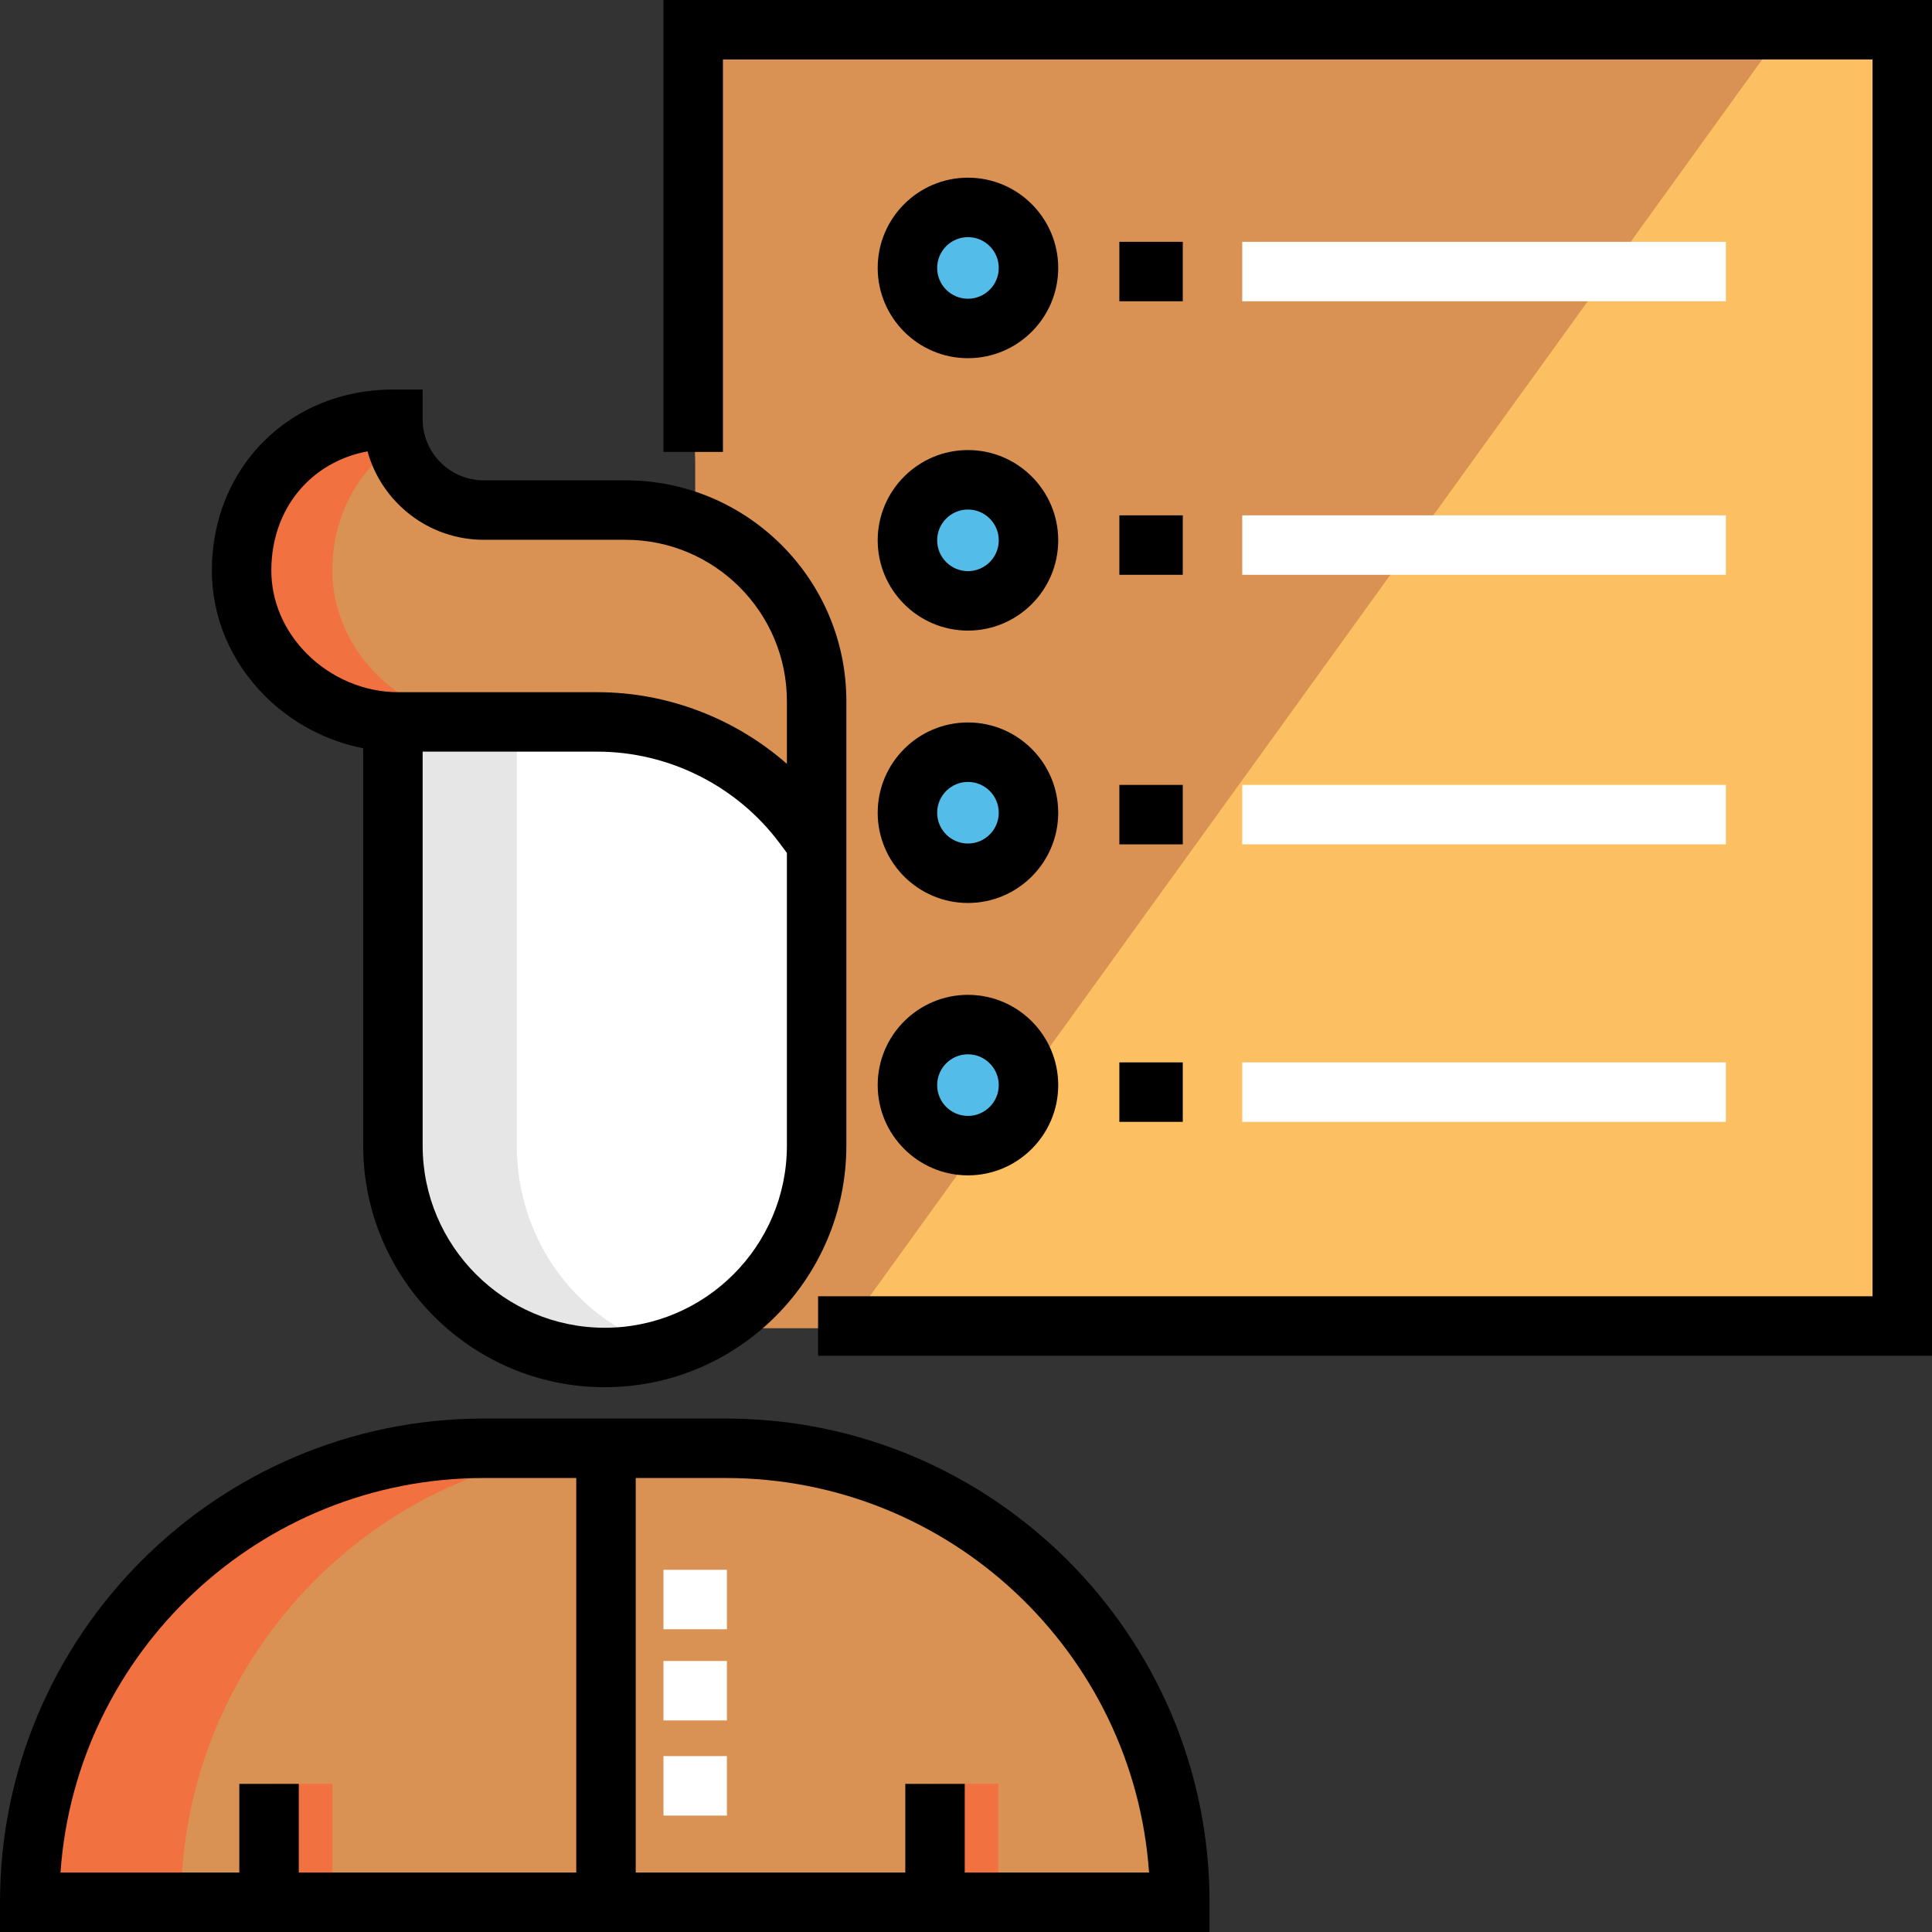 <!-- icon666.com - MILLIONS vector ICONS FREE --><svg version="1.1" id="Layer_1" xmlns="http://www.w3.org/2000/svg" xmlns:xlink="http://www.w3.org/1999/xlink" x="0px" y="0px" viewBox="0 0 512 512" style="enable-background:new 0 0 512 512;" xml:space="preserve"><rect x="0" y="0" width="512" height="512" fill="#333333" stroke="none"/><polyline style="" points="184.233,119.761 184.233,7.354 504.646,7.354 504.646,351.93 192.637,351.93 " fill="#FCC062"></polyline><polyline style="fill: rgb(217, 146, 83);" points="184.233,119.761 184.233,7.354 473.077,7.354 224.437,351.93 184.233,351.93 " fill="#FBB03B"></polyline><g><circle style="" cx="256.52" cy="71.006" r="16.042" fill="#54BCE8"></circle><circle style="" cx="256.52" cy="143.188" r="16.042" fill="#54BCE8"></circle><circle style="" cx="256.52" cy="215.381" r="16.042" fill="#54BCE8"></circle><circle style="" cx="256.52" cy="287.563" r="16.042" fill="#54BCE8"></circle></g><path style="" d="M104.127,191.316v112.289c0,31.008,25.136,56.145,56.145,56.145l0,0 c31.008,0,56.145-25.136,56.145-56.145V199.336" fill="#FFFFFF"></path><path style="" d="M136.958,303.605V193.608l-33.617-2.291v112.289c0,31.008,25.529,56.145,56.537,56.145 c5.578,0,11.526-0.841,16.612-2.355C153.305,350.487,136.958,329.034,136.958,303.605z" fill="#E6E6E6"></path><path style="fill: rgb(217, 146, 83);" d="M216.416,199.337v-13.519c0-27.971-22.675-50.646-50.646-50.646h-37.581 c-13.289,0-24.061-10.773-24.061-24.061l0,0c-24.012,0-40.036,17.88-40.103,39.965c-0.067,22.139,19.345,40.242,41.484,40.242 h52.804c21.43,0,45.247,14.939,58.105,32.082" fill="#F58D67"></path><path style="" d="M88.086,151.015c0.042-13.893,6.416-26.073,17.105-33.234c-0.624-2.14-1.064-4.344-1.064-6.686 c-24.011,0-40.036,17.829-40.103,39.912c-0.067,22.139,19.345,40.19,41.484,40.19h24.061 C107.43,191.198,88.019,173.154,88.086,151.015z" fill="#F27141"></path><path style="fill: rgb(217, 146, 83);" d="M312.663,504.121H7.879l0,0c0-66.445,53.864-120.31,120.31-120.31h64.166 C258.799,383.811,312.663,437.676,312.663,504.121L312.663,504.121z" fill="#F58D67"></path><g><path style="" d="M168.292,383.446h-40.103c-66.445,0-120.31,54.628-120.31,120.812h40.103 C47.982,438.074,101.846,383.446,168.292,383.446z" fill="#F27141"></path><rect x="72.046" y="472.741" style="" width="16.042" height="31.38" fill="#F27141"></rect><rect x="248.494" y="472.741" style="" width="16.042" height="31.38" fill="#F27141"></rect></g><path d="M192.354,375.932h-64.166C57.505,375.932,0,433.438,0,504.121V512h320.542v-7.879 C320.542,433.438,263.038,375.932,192.354,375.932z M152.716,496.242H79.179v-23.5H63.421v23.5h-47.39 C20.089,437.91,68.843,391.69,128.189,391.69h24.528V496.242z M255.669,496.242v-23.5h-15.758v23.5h-71.436V391.69h23.879 c59.346,0,108.099,46.219,112.157,104.551H255.669z" fill="#000000"></path><g><rect x="175.828" y="416.012" style="" width="16.809" height="15.758" fill="#FFFFFF"></rect><rect x="175.828" y="440.175" style="" width="16.809" height="15.758" fill="#FFFFFF"></rect><rect x="175.828" y="465.388" style="" width="16.809" height="15.758" fill="#FFFFFF"></rect></g><path d="M165.769,127.292h-37.581c-8.923,0-16.182-7.259-16.182-16.182v-7.879h-7.879c-27.272,0-47.899,20.558-47.982,47.82 c-0.038,12.387,4.942,24.224,14.02,33.33c7.153,7.174,16.334,12.016,26.083,13.915v105.308c0,35.302,28.721,64.023,64.024,64.023 s64.023-28.721,64.023-64.023V185.818C224.295,153.546,198.041,127.292,165.769,127.292z M208.537,303.605 c0,26.613-21.652,48.265-48.266,48.265s-48.265-21.652-48.265-48.265v-104.41h46.306c18.85,0,36.856,9.002,48.165,24.082l2.06,2.747 V303.605z M208.537,202.436c-13.754-12.081-31.665-18.999-50.226-18.999h-52.804c-8.917,0-17.731-3.712-24.183-10.183 c-6.1-6.118-9.446-13.987-9.421-22.157c0.049-16.277,10.43-28.649,25.492-31.492c3.729,13.501,16.123,23.444,30.794,23.444h37.581 c23.581,0,42.766,19.186,42.766,42.767v16.619H208.537z" fill="#000000"></path><polygon points="512,359.283 216.799,359.283 216.799,343.525 496.242,343.525 496.242,15.758 191.586,15.758 191.586,119.761 175.828,119.761 175.828,0 512,0 " fill="#000000"></polygon><path d="M256.519,94.926c-13.189,0-23.921-10.731-23.921-23.921s10.73-23.921,23.921-23.921c13.19,0,23.921,10.731,23.921,23.921 S269.707,94.926,256.519,94.926z M256.519,62.844c-4.5,0-8.163,3.661-8.163,8.163c0,4.502,3.661,8.163,8.163,8.163 c4.502,0,8.163-3.661,8.163-8.163C264.682,66.505,261.019,62.844,256.519,62.844z" fill="#000000"></path><path d="M256.519,167.112c-13.189,0-23.921-10.731-23.921-23.921s10.73-23.921,23.921-23.921c13.19,0,23.921,10.731,23.921,23.921 S269.707,167.112,256.519,167.112z M256.519,135.03c-4.5,0-8.163,3.661-8.163,8.163c0,4.502,3.661,8.163,8.163,8.163 c4.502,0,8.163-3.661,8.163-8.163C264.682,138.691,261.019,135.03,256.519,135.03z" fill="#000000"></path><path d="M256.519,239.299c-13.189,0-23.921-10.731-23.921-23.921c0-13.189,10.73-23.921,23.921-23.921 c13.19,0,23.921,10.731,23.921,23.921C280.44,228.567,269.707,239.299,256.519,239.299z M256.519,207.216 c-4.5,0-8.163,3.661-8.163,8.163c0,4.502,3.661,8.163,8.163,8.163c4.502,0,8.163-3.661,8.163-8.163 C264.682,210.877,261.019,207.216,256.519,207.216z" fill="#000000"></path><path d="M256.519,311.484c-13.189,0-23.921-10.731-23.921-23.921c0-13.189,10.73-23.921,23.921-23.921 c13.19,0,23.921,10.731,23.921,23.921C280.44,300.753,269.707,311.484,256.519,311.484z M256.519,279.402 c-4.5,0-8.163,3.661-8.163,8.163s3.661,8.163,8.163,8.163c4.502,0,8.163-3.661,8.163-8.163S261.019,279.402,256.519,279.402z" fill="#000000"></path><rect x="296.64" y="64.083" width="16.809" height="15.758" fill="#000000"></rect><rect x="296.64" y="136.57" width="16.809" height="15.758" fill="#000000"></rect><rect x="296.64" y="208.006" width="16.809" height="15.758" fill="#000000"></rect><rect x="296.64" y="281.544" width="16.809" height="15.758" fill="#000000"></rect><g><rect x="329.207" y="64.083" style="" width="128.165" height="15.758" fill="#FFFFFF"></rect><rect x="329.207" y="136.57" style="" width="128.165" height="15.758" fill="#FFFFFF"></rect><rect x="329.207" y="208.006" style="" width="128.165" height="15.758" fill="#FFFFFF"></rect><rect x="329.207" y="281.544" style="" width="128.165" height="15.758" fill="#FFFFFF"></rect></g></svg>